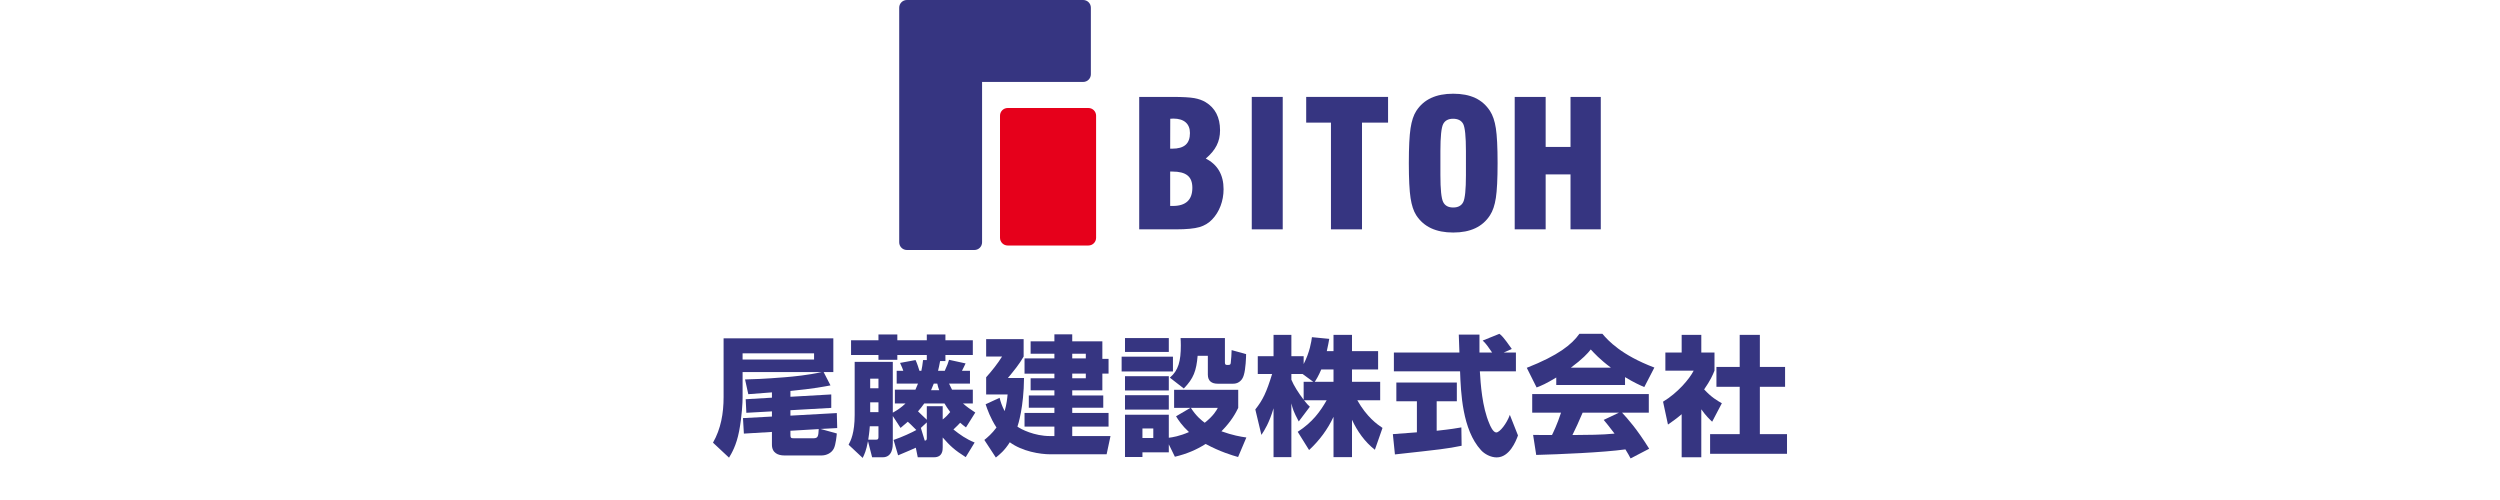 <?xml version="1.0" encoding="iso-8859-1"?>
<!-- Generator: Adobe Illustrator 27.8.1, SVG Export Plug-In . SVG Version: 6.00 Build 0)  -->
<svg version="1.1" id="&#x30EC;&#x30A4;&#x30E4;&#x30FC;_1"
	 xmlns="http://www.w3.org/2000/svg" xmlns:xlink="http://www.w3.org/1999/xlink" x="0px" y="0px" viewBox="0 0 600 120"
	 style="enable-background:new 0 0 600 120;" xml:space="preserve">
<rect x="623.749" y="412" style="fill:none;" width="230.122" height="37.63"/>
<g>
	<g>
		<path style="fill:#363581;" d="M273.41,55.043V23.258h7.988c2.415,0,4.169,0.103,5.222,0.289s1.961,0.516,2.724,0.97
			c2.291,1.383,3.467,3.653,3.467,6.729c0,2.745-1.032,4.768-3.426,6.811c2.828,1.424,4.272,3.901,4.272,7.348
			c0,2.828-1.011,5.469-2.745,7.265c-0.826,0.867-1.837,1.486-3.055,1.837c-1.218,0.351-3.075,0.537-5.614,0.537H273.41z
			 M280.84,35.683h0.475c2.91,0,4.272-1.197,4.272-3.756c0-2.229-1.424-3.467-3.983-3.467c-0.413,0-0.599,0.021-0.743,0.041
			L280.84,35.683z M280.84,49.429h0.64c3.117,0,4.685-1.465,4.685-4.355c0-2.704-1.486-3.901-4.809-3.901h-0.516V49.429z"/>
		<path style="fill:#363581;" d="M300.424,55.043V23.258h7.43v31.785H300.424z"/>
		<path style="fill:#363581;" d="M319.43,55.043V29.429h-5.944v-6.171h19.649v6.171h-6.254v25.614H319.43z"/>
	</g>
	<g>
		<path style="fill:#363581;" d="M338.533,30.77c0.268-1.754,0.722-3.137,1.362-4.128c1.816-2.807,4.747-4.149,8.875-4.149
			c4.149,0,7.017,1.342,8.834,4.149c0.66,1.011,1.135,2.394,1.403,4.149c0.268,1.754,0.413,4.541,0.413,8.359
			c0,3.798-0.144,6.584-0.413,8.338c-0.268,1.775-0.743,3.158-1.403,4.169c-1.796,2.786-4.706,4.149-8.834,4.149
			c-4.128,0-7.059-1.362-8.875-4.149c-0.64-0.991-1.094-2.374-1.362-4.128c-0.268-1.754-0.413-4.561-0.413-8.38
			S338.264,32.525,338.533,30.77z M351.825,36.281c0-3.529-0.227-5.697-0.66-6.543c-0.454-0.826-1.259-1.238-2.435-1.238
			c-1.135,0-1.94,0.433-2.374,1.28c-0.433,0.846-0.66,3.013-0.66,6.501v5.738c0,3.447,0.227,5.593,0.66,6.46
			c0.433,0.888,1.238,1.321,2.415,1.321c1.156,0,1.961-0.433,2.394-1.28c0.433-0.846,0.66-3.013,0.66-6.501V36.281z"/>
	</g>
	<g>
		<path style="fill:#363581;" d="M363.529,55.043V23.258h7.43V35.27h5.965V23.258h7.265v31.785h-7.265V41.854h-5.965v13.189H363.529
			z"/>
	</g>
	<path style="fill:#363581;" d="M215.81,1.845v56.31c0,1.017,0.824,1.845,1.845,1.845h16.198c1.021,0,1.845-0.828,1.845-1.845
		V19.666h24.265c1.019,0,1.845-0.828,1.845-1.845V1.845c0-1.017-0.826-1.845-1.845-1.845h-42.308
		C216.635,0,215.81,0.828,215.81,1.845"/>
	<path style="fill:#E6001B;" d="M261.218,58.922h-19.372c-1.019,0-1.845-0.826-1.845-1.843V27.765c0-1.021,0.826-1.845,1.845-1.845
		h19.372c1.019,0,1.845,0.824,1.845,1.845v29.314C263.063,58.096,262.236,58.922,261.218,58.922"/>
</g>
<g>
	<g>
		<path style="fill:#363581;" d="M189.7,95.224l9.803-0.558v3.226l-9.803,0.56v1.303l11.137-0.62l0.094,3.598l-4.002,0.217
			l3.909,1.085c-0.061,0.651-0.248,2.575-0.683,3.536c-0.558,1.21-1.892,1.738-2.947,1.738h-8.996c-1.396,0-2.948-0.558-2.948-2.575
			v-3.071l-6.732,0.403l-0.217-3.721l6.949-0.372V98.73l-6.142,0.342l-0.156-3.258l6.298-0.373v-1.271
			c-0.682,0.061-5.367,0.403-5.677,0.433l-0.776-3.536c1.52-0.03,4.654-0.125,9.556-0.528c1.923-0.155,5.553-0.496,8.841-1.24
			h-18.986v6.174c0,1.023-0.155,4.466-0.838,8.035c-0.651,3.381-1.799,5.304-2.419,6.329l-3.847-3.598
			c1.892-3.32,2.544-7.012,2.544-10.952V81.202h26.338v8.097h-2.327l1.645,3.196c-1.49,0.278-3.941,0.775-9.617,1.333V95.224z
			 M195.377,84.801h-17.156v1.489h17.156V84.801z M195.253,105.183c1.117,0,1.148-0.558,1.241-2.203l-6.794,0.403v1.025
			c0,0.743,0.217,0.775,0.838,0.775H195.253z"/>
		<path style="fill:#363581;" d="M219.796,107.449c-0.404,0.185-2.265,1.023-4.251,1.829l-1.085-3.691
			c1.954-0.651,4.56-1.861,5.46-2.388c-1.086-1.085-1.427-1.428-2.048-1.985c-0.62,0.558-0.962,0.838-1.737,1.488l-1.862-2.853
			v6.484c0,0.775-0.031,3.413-2.419,3.413h-2.544l-0.993-3.878c-0.434,2.326-0.838,3.133-1.272,4.033l-3.382-3.165
			c0.528-0.993,1.458-2.823,1.458-7.167V86.849h9.152V99.04c1.117-0.62,2.078-1.271,3.041-2.201h-2.544v-3.32h4.933
			c0.124-0.248,0.249-0.558,0.62-1.458h-5.119v-3.071h1.583c-0.155-0.496-0.249-0.745-0.776-1.893l3.723-0.683
			c0.404,0.838,0.775,2.079,0.93,2.575h0.466c0.185-0.838,0.248-1.365,0.403-2.575h0.9v-1.21h-7.074v1.149h-4.529v-1.149h-6.577
			v-3.536h6.577v-1.396h4.529v1.396h7.074v-1.396h4.467v1.396h6.577v3.536h-6.577v1.459h-1.273c-0.185,1.024-0.34,1.675-0.495,2.327
			h1.613c0.651-1.489,0.806-1.83,1.023-2.637l3.971,0.868c-0.123,0.249-0.713,1.52-0.868,1.769h1.923v3.071h-5.026
			c0.248,0.497,0.403,0.868,0.715,1.458h4.994v3.32h-2.358c0.962,0.838,1.768,1.396,2.948,2.171l-2.235,3.568
			c-0.62-0.465-0.898-0.683-1.396-1.118c-0.34,0.373-0.713,0.775-1.613,1.613c1.551,1.242,3.041,2.296,5.089,3.133l-2.141,3.506
			c-2.7-1.706-3.723-2.668-5.523-4.716v2.358c0,0.62,0,2.39-2.078,2.39h-3.909L219.796,107.449z M210.272,105.524
			c0.528,0,0.559-0.31,0.559-0.683v-2.543h-2.079c-0.093,1.52-0.31,2.731-0.372,3.226H210.272z M208.845,90.881v2.297h1.986v-2.297
			H208.845z M208.845,96.559v2.358h1.986v-2.358H208.845z M222.433,97.489h3.815v3.133l0.032,0.032
			c0.838-0.683,1.178-1.055,1.768-1.77c-0.652-0.868-0.993-1.426-1.365-2.046h-4.871c-0.496,0.713-0.93,1.24-1.489,1.891
			c0.559,0.528,0.869,0.807,2.11,2.018V97.489z M222.433,101.368l-1.428,1.333l0.931,3.041c0.217,0,0.496-0.03,0.496-0.558V101.368z
			 M225.411,93.643c-0.216-0.497-0.31-0.962-0.465-1.583h-0.838c-0.123,0.31-0.248,0.652-0.651,1.583H225.411z"/>
		<path style="fill:#363581;" d="M253.056,104.656v-2.265h-7.167v-3.288h7.167v-1.24h-6.142v-2.948h6.142v-1.24h-5.707v-2.885h5.707
			v-1.117h-7.167v-3.661h7.167v-1.118h-5.707v-2.978h5.707V80.24h4.281v1.675h7.229v4.22h1.488v3.537h-1.488v4.001h-7.229v1.24
			h7.447v2.948h-7.447v1.24h8.717v3.288h-8.717v2.265h9.184l-0.932,4.374h-13.494c-2.483,0-6.732-0.683-9.742-2.886
			c-1.273,2.018-2.451,2.948-3.351,3.661l-2.761-4.219c0.807-0.651,1.8-1.488,2.916-2.978c-1.52-2.358-2.171-4.311-2.606-5.584
			l3.351-1.551c0.248,0.961,0.528,1.861,1.21,3.196c0.495-1.675,0.62-3.041,0.713-4.003h-5.149V90.54
			c1.178-1.272,2.853-3.381,3.816-4.964h-3.816v-4.188h8.997v4.188c-1.055,1.862-2.42,3.506-3.786,5.15h3.878
			c-0.062,7.073-1.428,11.231-1.583,11.664c0.838,0.62,4.064,2.265,7.817,2.265H253.056z M260.595,84.894h-3.258v1.118h3.258V84.894
			z M260.595,89.672h-3.258v1.117h3.258V89.672z"/>
		<path style="fill:#363581;" d="M269.191,85.607h12.316v3.537h-12.316V85.607z M269.999,81.14h10.516v3.32h-10.516V81.14z
			 M269.999,90.292h10.516v3.413h-10.516V90.292z M280.514,106.641v1.923h-6.329v1.118h-4.187V99.537h10.516v5.522
			c0.838-0.093,2.575-0.373,4.841-1.365c-1.675-1.551-2.513-2.823-3.103-3.784l3.443-2.018h-3.909V93.55h15.387v4.342
			c-0.528,1.087-1.581,3.165-4.032,5.616c2.668,0.962,4.622,1.303,5.987,1.488l-1.986,4.686c-1.428-0.405-4.281-1.24-7.787-3.133
			c-2.265,1.426-4.529,2.388-7.384,3.071L280.514,106.641z M269.999,94.853h10.516v3.443h-10.516V94.853z M274.185,102.825v2.296
			h2.606v-2.296H274.185z M280.762,90.634c2.08-1.707,2.638-4.033,2.638-7.725c0-0.744-0.03-1.209-0.062-1.768h10.642v5.833
			c0,0.341,0.061,0.62,0.495,0.62c0.59,0,0.838,0,0.9-0.434c0.123-0.838,0.185-2.296,0.217-3.133l3.474,0.962
			c0,0.62-0.093,3.598-0.558,5.056c-0.093,0.341-0.62,2.047-2.575,2.047h-3.691c-1.397,0-2.358-0.62-2.358-2.171v-4.53h-2.451
			c-0.31,3.599-0.962,5.43-3.32,7.848L280.762,90.634z M285.82,97.892c1.241,1.985,2.636,3.073,3.319,3.568
			c2.141-1.706,2.823-2.978,3.133-3.568H285.82z"/>
		<path style="fill:#363581;" d="M320.043,84.273v-3.909h4.436v3.909h6.267v4.406h-6.267v2.946h6.764v4.436h-5.491
			c2.265,4.003,4.746,5.771,6.049,6.639l-1.83,5.244c-2.419-1.893-4.219-4.436-5.491-7.197v8.965h-4.436v-9.68
			c-1.396,3.01-3.411,5.709-5.864,7.974l-2.729-4.374c3.566-2.297,5.429-4.903,6.949-7.571h-5.429
			c0.683,0.87,0.961,1.148,1.396,1.552l-2.668,3.536c-1.303-2.451-1.458-3.071-1.768-4.343v12.906h-4.281V97.986
			c-1.055,3.566-2.203,5.334-2.916,6.39l-1.46-6.112c1.83-2.296,2.668-4.094,4.033-8.5h-3.443v-4.281h3.786v-5.119h4.281v5.119
			h2.946v1.892c1.49-2.885,1.863-5.49,1.986-6.453l4.158,0.404c-0.125,0.775-0.28,1.552-0.59,2.947H320.043z M315.172,91.625
			l-2.543-1.861h-2.698v1.365c0.588,1.428,1.675,3.133,2.946,4.809v-4.313H315.172z M320.043,91.625v-2.946h-2.946
			c-0.622,1.488-1.273,2.543-1.552,2.946H320.043z"/>
		<path style="fill:#363581;" d="M334.285,104.191c0.187-0.032,5.211-0.373,5.771-0.435v-7.445h-4.933v-4.499h14.519v4.499h-4.839
			v7.072c3.474-0.373,4.871-0.62,5.924-0.806l0.062,4.404c-3.506,0.715-4.994,0.87-16.007,2.08L334.285,104.191z M360.872,84.615
			h2.948v4.499h-8.655c0.185,2.977,0.526,8.531,2.296,12.595c0.185,0.465,0.868,2.08,1.643,2.08c0.838,0,2.513-2.141,3.258-4.221
			l1.953,4.933c-0.495,1.396-2.046,5.274-5.119,5.274c-1.426,0-2.916-0.807-3.754-1.738c-4.499-4.901-4.839-13.836-5.026-18.924
			h-15.884v-4.499h15.729c-0.03-0.496-0.155-4.095-0.155-4.312h4.964v4.312h3.041c-0.806-1.179-1.428-2.109-2.265-2.885l4.003-1.614
			c0.465,0.341,0.868,0.621,2.978,3.63L360.872,84.615z"/>
		<path style="fill:#363581;" d="M373.501,90.602c-2.451,1.488-3.568,1.955-4.716,2.388l-2.358-4.715
			c7.571-2.978,10.797-5.584,12.628-8.159h5.522c1.335,1.583,4.499,5.088,12.471,8.097l-2.419,4.685
			c-0.93-0.403-2.42-1.055-4.623-2.389v1.894h-16.504V90.602z M391.34,110.022c-0.31-0.588-0.652-1.24-1.242-2.171
			c-5.274,0.745-15.822,1.178-21.406,1.333l-0.745-4.809c0.155,0.032,4.096,0.032,4.531,0.032c0.248-0.497,1.271-2.575,2.171-5.368
			h-6.919v-4.466h27.984v4.466h-6.422c1.396,1.52,3.474,3.786,6.514,8.657L391.34,110.022z M386.624,88.244
			c-2.698-2.017-4.033-3.506-4.839-4.374c-0.745,0.962-1.955,2.264-4.778,4.374H386.624z M388.548,99.04h-8.717
			c-1.118,2.608-1.49,3.413-2.451,5.368c3.661-0.032,7.012-0.032,10.113-0.342c-1.303-1.736-1.986-2.543-2.606-3.288L388.548,99.04z
			"/>
	</g>
	<g>
		<path style="fill:#363581;" d="M408.313,109.744h-4.714V99.412c-1.273,1.087-2.39,1.863-3.288,2.483l-1.18-5.491
			c3.476-2.078,6.329-5.429,7.352-7.446h-6.794v-4.343h3.91v-4.25h4.714v4.25h3.165v4.343c-0.465,1.148-0.962,2.295-2.483,4.498
			c1.707,1.863,3.133,2.7,4.251,3.32l-2.328,4.436c-0.651-0.62-1.488-1.396-2.606-2.978V109.744z M417.528,80.365h4.839v7.693h6.051
			v4.777h-6.051v11.355h6.516v4.716h-18.459v-4.716h7.104V92.836h-5.584v-4.777h5.584V80.365z"/>
	</g>
</g>
<rect style="fill:none;" width="600" height="120"/>
</svg>
